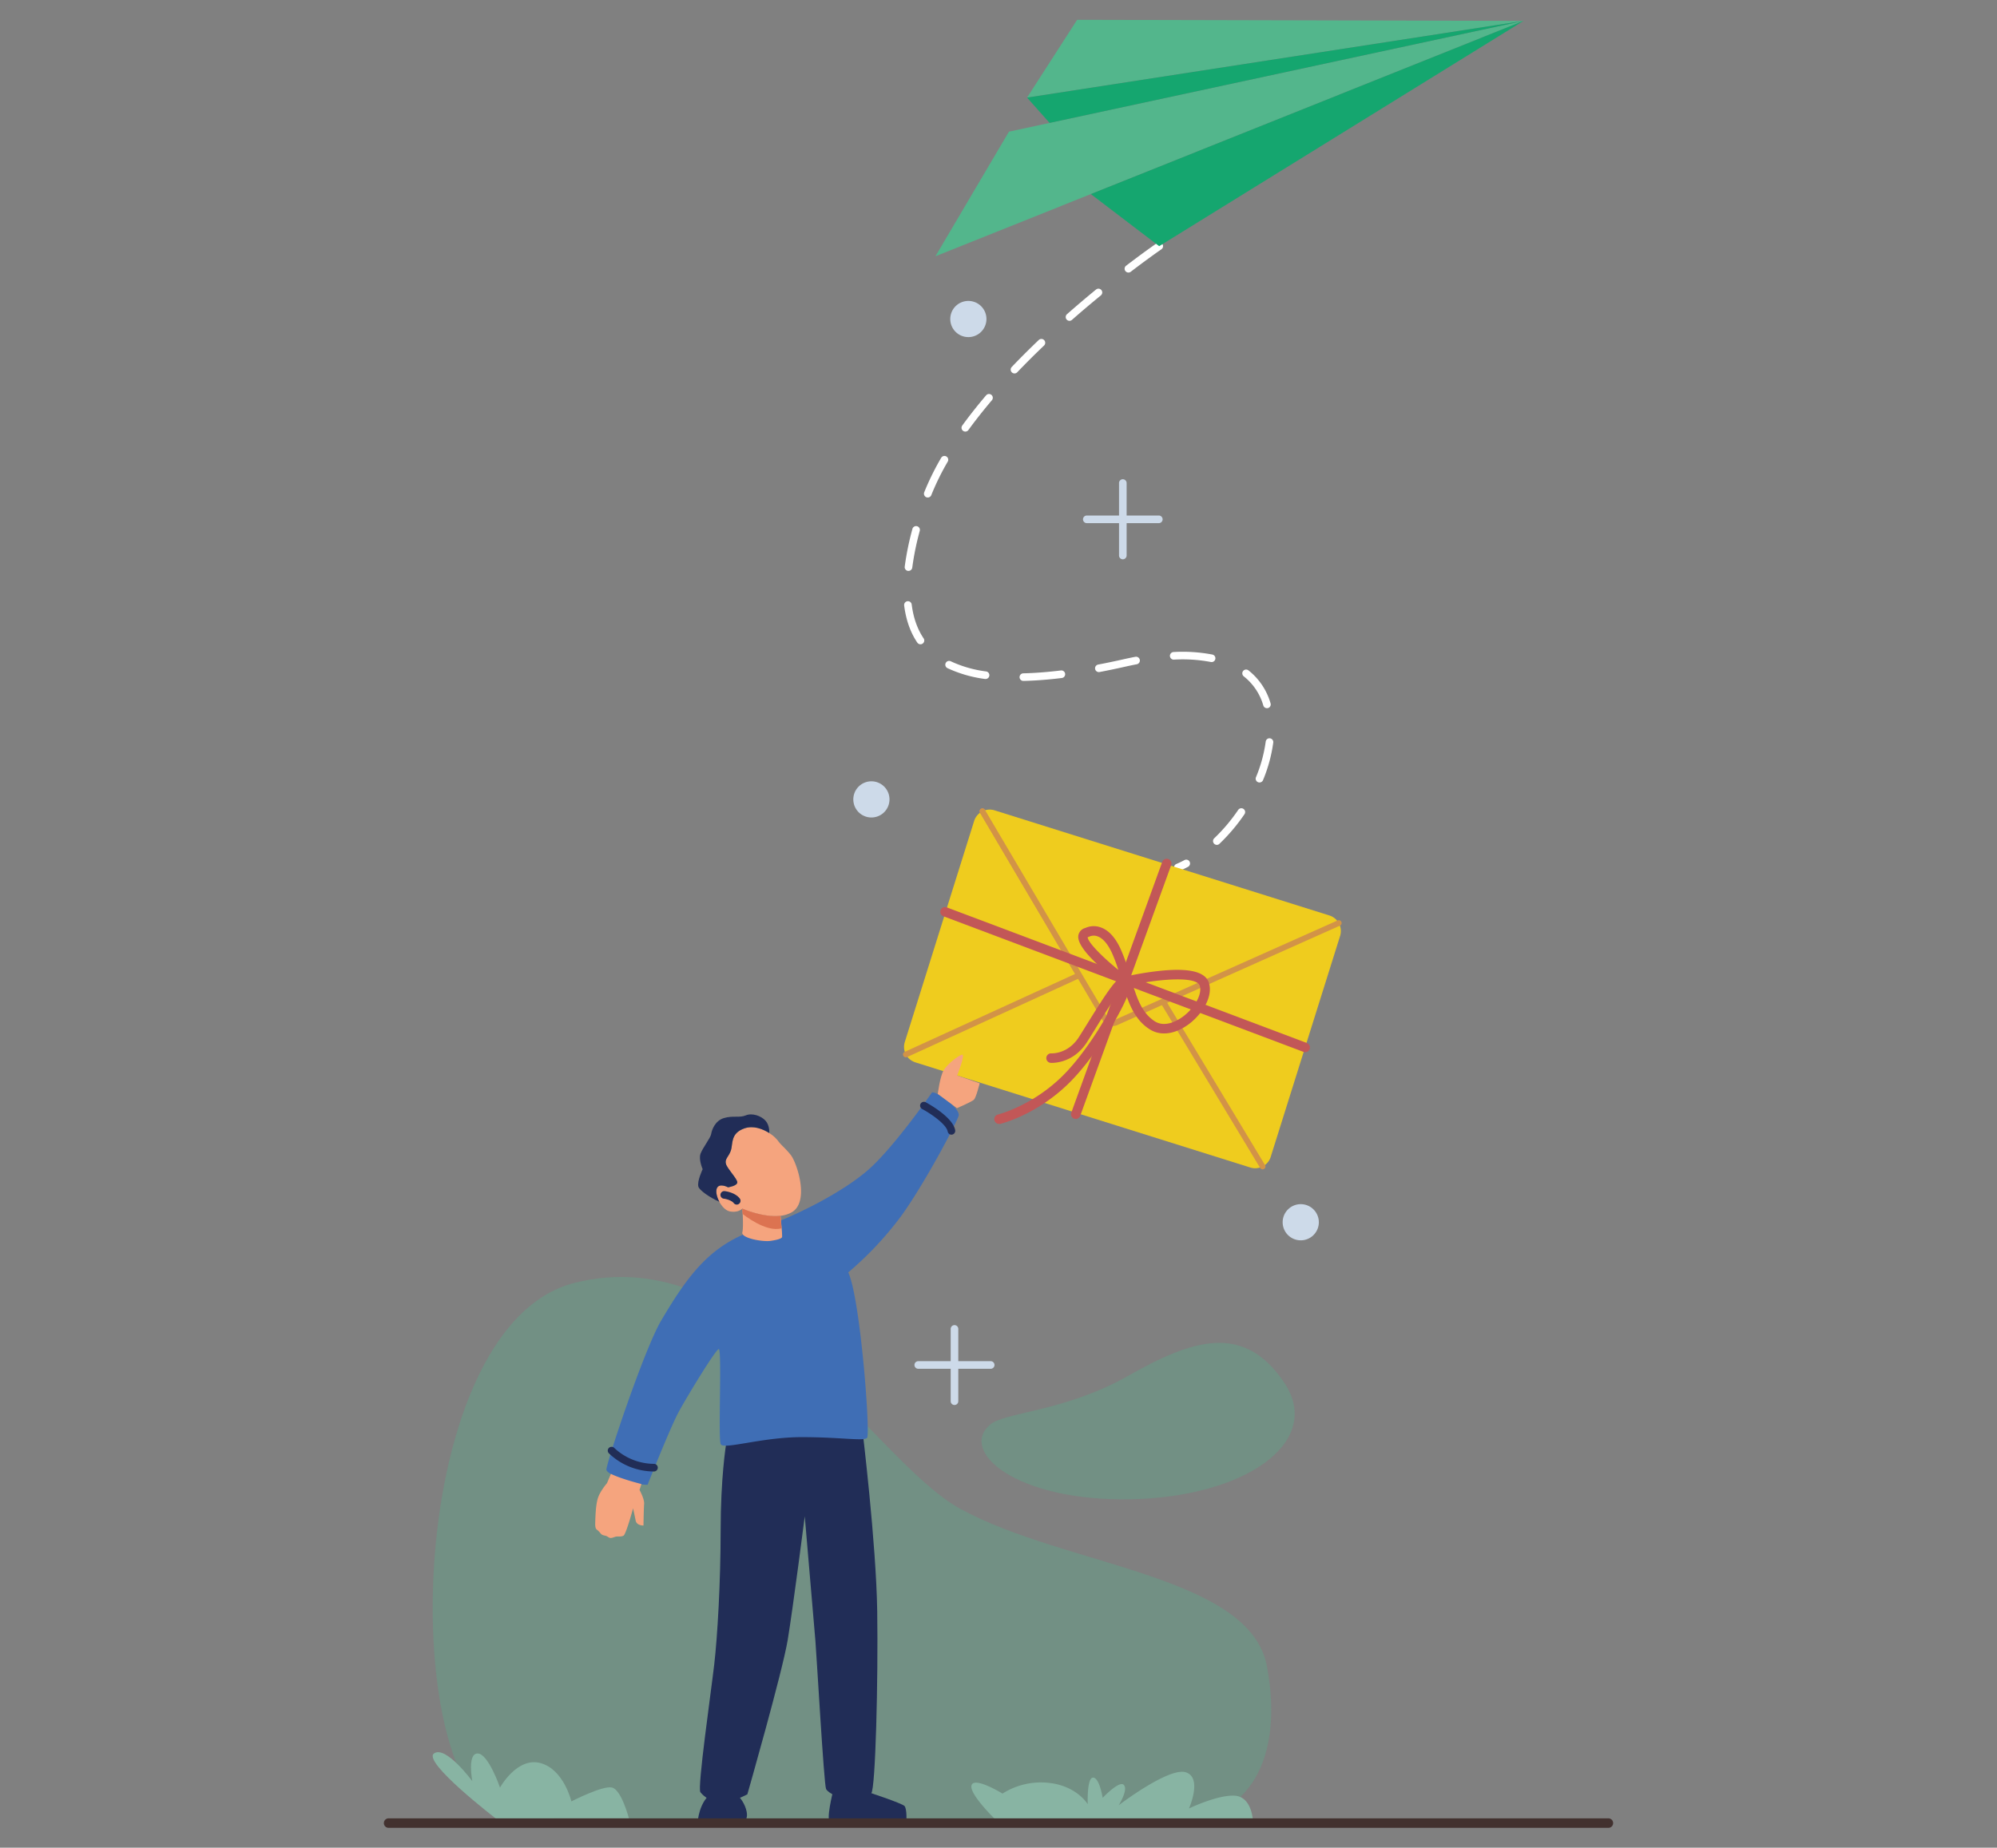 <svg xmlns="http://www.w3.org/2000/svg" id="Layer_1" data-name="Layer 1" viewBox="0 0 1435 1328"><rect x="0" y="0" width="1435" height="1328" fill="#808080" stroke="none"/><defs><style>.cls-1,.cls-4{fill:#53b68c;}.cls-1{opacity:0.3;}.cls-2{fill:#fff;}.cls-3{fill:#cddae9;}.cls-5{fill:#15a66f;}.cls-6{fill:#efcc1e;}.cls-7{fill:#d29347;}.cls-8{fill:#c25757;}.cls-9{fill:#212d57;}.cls-10{fill:#3f6eb5;}.cls-11{fill:#f5a47e;}.cls-12{fill:#dc7351;}.cls-13{fill:#88b4a3;}.cls-14{fill:#42312f;}</style></defs><path class="cls-1" d="M689.92,1084.37c-63.59-35-150-194.45-277.13-162.3s-128.61,387.38-41.34,387.38H841.51c56.65,0,81.14-45.94,68.9-111.78S765,1125.71,689.92,1084.37Z"></path><path class="cls-1" d="M711.36,1024c-22.36,19.16,18.37,55.12,101,53.59s139.34-41.34,110.24-84.21-65.83-30.63-111.77-4.6S722.08,1014.81,711.36,1024Z"></path><path class="cls-2" d="M846.34,626.24a2.74,2.74,0,0,1-1.07-5.25c2-.83,3.92-1.77,5.86-2.8a2.73,2.73,0,0,1,2.56,4.83c-2.08,1.1-4.19,2.11-6.28,3A2.7,2.7,0,0,1,846.34,626.24Zm28.06-19a2.74,2.74,0,0,1-1.89-4.72,125.4,125.4,0,0,0,17.23-20.4,2.73,2.73,0,0,1,4.52,3.08,131.53,131.53,0,0,1-18,21.28A2.71,2.71,0,0,1,874.4,607.26ZM905,562.4a2.9,2.9,0,0,1-1-.2,2.73,2.73,0,0,1-1.49-3.57,102.19,102.19,0,0,0,7-25.61,2.73,2.73,0,0,1,5.42.7,107.33,107.33,0,0,1-7.35,27A2.73,2.73,0,0,1,905,562.4ZM910.4,509a2.72,2.72,0,0,1-2.61-1.94,41.14,41.14,0,0,0-14.06-20.95,2.73,2.73,0,1,1,3.39-4.29A46.53,46.53,0,0,1,913,505.52a2.73,2.73,0,0,1-1.83,3.4A2.69,2.69,0,0,1,910.4,509Zm-175-19.59a2.73,2.73,0,0,1-.06-5.46c8.3-.19,17.37-.89,27-2.06a2.73,2.73,0,0,1,.66,5.42c-9.77,1.2-19,1.91-27.5,2.1ZM708.15,488l-.39,0a91.48,91.48,0,0,1-26.94-7.78,2.73,2.73,0,0,1,2.39-4.92,85.58,85.58,0,0,0,25.32,7.28,2.73,2.73,0,0,1-.38,5.44Zm81.46-4.94a2.73,2.73,0,0,1-.51-5.41c5.9-1.12,12.08-2.41,18.36-3.83,2.84-.64,5.66-1.23,8.39-1.75a2.73,2.73,0,1,1,1,5.37c-2.68.51-5.44,1.09-8.21,1.71-6.35,1.43-12.59,2.73-18.55,3.87A2.92,2.92,0,0,1,789.61,483.09Zm81-7.2a2.51,2.51,0,0,1-.55-.06,108.37,108.37,0,0,0-26.52-1.7,2.73,2.73,0,0,1-.25-5.46,113.81,113.81,0,0,1,27.86,1.81,2.73,2.73,0,0,1-.54,5.41ZM661.43,463.08a2.74,2.74,0,0,1-2.27-1.2c-5-7.38-8.15-16.37-9.45-26.7a2.73,2.73,0,1,1,5.42-.68c1.19,9.48,4.07,17.66,8.56,24.32a2.73,2.73,0,0,1-.74,3.79A2.69,2.69,0,0,1,661.43,463.08Zm-8.61-52.75-.35,0a2.74,2.74,0,0,1-2.36-3.06,205.25,205.25,0,0,1,5.53-27.12,2.73,2.73,0,0,1,5.28,1.42,199.48,199.48,0,0,0-5.39,26.39A2.73,2.73,0,0,1,652.82,410.33Zm13.84-52.75a2.75,2.75,0,0,1-2.54-3.75A188.4,188.4,0,0,1,676.34,329a2.73,2.73,0,0,1,4.72,2.74,183,183,0,0,0-11.86,24.15A2.75,2.75,0,0,1,666.66,357.58Zm27-47.38a2.7,2.7,0,0,1-1.6-.52,2.75,2.75,0,0,1-.61-3.82c5.13-7.06,10.87-14.33,17.07-21.63a2.73,2.73,0,1,1,4.16,3.53c-6.1,7.2-11.76,14.37-16.81,21.31A2.7,2.7,0,0,1,693.68,310.2ZM729,268.4a2.74,2.74,0,0,1-2-4.62c6.09-6.39,12.63-12.92,19.43-19.41a2.74,2.74,0,0,1,3.78,4c-6.74,6.43-13.22,12.9-19.26,19.22A2.68,2.68,0,0,1,729,268.4Zm39.53-37.8a2.73,2.73,0,0,1-1.81-4.78c6.75-5.94,13.79-11.93,20.94-17.78a2.73,2.73,0,0,1,3.46,4.22C784,218.08,777,224,770.28,229.92A2.7,2.7,0,0,1,768.48,230.6Zm42.33-34.72a2.73,2.73,0,0,1-1.66-4.9c13.38-10.23,22.17-16.25,22.26-16.31a2.73,2.73,0,0,1,3.08,4.52c-.08.05-8.77,6-22,16.13A2.72,2.72,0,0,1,810.81,195.88Z"></path><path class="cls-3" d="M639.17,574.56a13,13,0,1,1-13-13A13,13,0,0,1,639.17,574.56Z"></path><path class="cls-3" d="M947.69,878.48a13,13,0,1,1-13-13A13,13,0,0,1,947.69,878.48Z"></path><path class="cls-3" d="M708.84,229.29a13,13,0,1,1-13-13A13,13,0,0,1,708.84,229.29Z"></path><path class="cls-3" d="M806.83,402a2.74,2.74,0,0,1-2.73-2.74V347.18a2.73,2.73,0,1,1,5.46,0v52.06A2.74,2.74,0,0,1,806.83,402Z"></path><path class="cls-3" d="M832.86,376H780.8a2.74,2.74,0,0,1,0-5.47h52.06a2.74,2.74,0,0,1,0,5.47Z"></path><path class="cls-3" d="M685.87,1009.83a2.73,2.73,0,0,1-2.73-2.73V955a2.74,2.74,0,0,1,5.47,0v52.06A2.74,2.74,0,0,1,685.87,1009.83Z"></path><path class="cls-3" d="M711.9,983.8H659.84a2.73,2.73,0,0,1,0-5.46H711.9a2.73,2.73,0,0,1,0,5.46Z"></path><polygon class="cls-4" points="1094.76 15.01 795.51 134.82 783.85 139.49 672.18 184.2 725 94.64 754.21 88.35 1094.76 15.01"></polygon><polygon class="cls-4" points="774 14.25 738.02 70.13 1094.77 15.01 774 14.25"></polygon><polygon class="cls-5" points="738.02 70.14 1094.76 15.01 754.21 88.35 738.02 70.14"></polygon><polygon class="cls-5" points="1094.76 15.01 832.95 176.93 783.85 139.49 795.51 134.82 1094.76 15.01"></polygon><path class="cls-6" d="M907.25,838.39a11.67,11.67,0,0,1-6.37,1.24,12.32,12.32,0,0,1-2.43-.49l-240.7-75.58a12.15,12.15,0,0,1-2.27-1,11.63,11.63,0,0,1-4.54-4.69l124.55-57L794,732.3a6.35,6.35,0,0,0,8.05,2.57l33.69-15Z"></path><path class="cls-6" d="M706,583.1l69.53,117.8-124.55,57a11.64,11.64,0,0,1-.82-8.94L700,590.05A11.62,11.62,0,0,1,706,583.1Z"></path><path class="cls-7" d="M650.94,759.94a2.07,2.07,0,0,1-1.87-1.2,2,2,0,0,1,1-2.71l122.48-56L704.2,584.14a2.05,2.05,0,1,1,3.53-2.09l69.53,117.81a2,2,0,0,1-.92,2.91l-124.55,57A2,2,0,0,1,650.94,759.94Z"></path><path class="cls-6" d="M963,672.61l-49.9,158.9a11.54,11.54,0,0,1-5.81,6.88L835.77,719.83,962,663.46A11.63,11.63,0,0,1,963,672.61Z"></path><path class="cls-7" d="M907.25,840.44a2,2,0,0,1-1.75-1L834,720.89a2.05,2.05,0,1,1,3.51-2.12L909,837.34a2,2,0,0,1-1.76,3.1Z"></path><path class="cls-6" d="M962,663.46l-96.9,43.27-22.7,10.14-6.64,3-17.1,7.63-16.6,7.4a6.29,6.29,0,0,1-5.15,0,1.89,1.89,0,0,1-.35-.17A6.06,6.06,0,0,1,794,732.3l-3.21-5.43-15.33-26-7-11.86L706,583.09a11.66,11.66,0,0,1,8.66-.67l123.5,38.78L955.33,658A11.62,11.62,0,0,1,962,663.46Z"></path><path class="cls-7" d="M799.49,737.46a8.35,8.35,0,0,1-3.33-.69,3.73,3.73,0,0,1-.6-.3,8.07,8.07,0,0,1-3.3-3.15l-25.54-43.24L704.2,584.14a2.05,2.05,0,1,1,3.53-2.09l88.07,149.2a4.15,4.15,0,0,0,1.69,1.61l.17.09a4.34,4.34,0,0,0,3.58,0l159.94-71.4a2,2,0,0,1,1.67,3.74L802.91,736.74A8.5,8.5,0,0,1,799.49,737.46Z"></path><path class="cls-8" d="M773,804.23a3.44,3.44,0,0,1-1.17-.21,3.4,3.4,0,0,1-2-4.37l65.33-180.17a3.41,3.41,0,0,1,6.42,2.33L776.22,802A3.41,3.41,0,0,1,773,804.23Z"></path><path class="cls-8" d="M937.86,756.25a3.44,3.44,0,0,1-1.21-.22L677.9,658.55a3.41,3.41,0,1,1,2.4-6.39l258.76,97.48a3.41,3.41,0,0,1-1.2,6.61Z"></path><path class="cls-8" d="M836.52,742.77a18.92,18.92,0,0,1-10.2-2.86c-11-6.86-15.3-18.66-19.22-31.5l-.4-.3c-10.16-7.55-33.58-26.17-31.8-35.89a6.73,6.73,0,0,1,5-5.25,14.6,14.6,0,0,1,10.65-.55c5.82,1.87,10.76,7.12,14.66,15.57a145.61,145.61,0,0,1,6.85,19.17,221,221,0,0,1,23-3.53c20.12-1.89,31.12,1,33.62,8.74,3.12,9.72-4.55,22.06-13.75,29.23C848.79,740.34,842.4,742.77,836.52,742.77ZM814,707.7c3.53,11.4,7.3,21,15.92,26.42,8.1,5.06,17.93-1.72,20.75-3.91,8.27-6.44,13.3-16,11.44-21.75C859.94,701.62,834.14,703.52,814,707.7Zm-32.41-34.07c0,3.28,9.55,13.34,22,23.46A108.36,108.36,0,0,0,799,684.86c-3-6.48-6.59-10.59-10.42-11.9a7.75,7.75,0,0,0-5.77.19l-.31.17-.39.12A2.65,2.65,0,0,0,781.61,673.63Zm-.43-3.47h0Z"></path><path class="cls-8" d="M717.89,807.8a3.42,3.42,0,0,1-.8-6.74c.24-.06,24.92-6.23,46.87-28.18,16.82-16.83,33.28-44.55,39.32-58.46-5,6.82-11.78,17.76-16,24.67-2.28,3.68-4.43,7.16-6.24,10-10.17,15.81-25.45,14.88-26.1,14.83a3.42,3.42,0,0,1,.49-6.82c.52,0,12,.57,19.86-11.71,1.78-2.77,3.92-6.22,6.18-9.88,15.39-24.87,21.32-33.23,26.08-33.79a4.38,4.38,0,0,1,3.65,1.26c1.33,1.32,4.86,4.85-10.68,31.8-4.62,8-16.94,28.2-31.68,43-23.38,23.38-49,29.74-50.1,30A3.19,3.19,0,0,1,717.89,807.8Z"></path><path class="cls-9" d="M521.67,1038.54s-3.83,23.74-3.83,61.25-2.3,76.55-4.6,96.46-12.24,88.8-9.95,91.87,8.48,7.65,15.37,7.65,18.38-6.12,18.38-6.12,25.2-88,29-111,12.25-88.8,12.25-88.8,6.89,81.15,7.65,89.57,6.13,103.35,7.66,106.41,11,7.65,16.41,6.89,13-.77,16.07-3.83,5-81.91,4.27-130.91-10.72-130.91-10.72-130.91S530.85,1030.12,521.67,1038.54Z"></path><path class="cls-9" d="M598.39,1288.37s-5,20-1.82,20.93c3.65,1,54.77,0,54.77,0s.46-9.19-1.37-11.23-26.67-10.2-31.49-11.74C608.89,1283.27,598.39,1288.37,598.39,1288.37Z"></path><path class="cls-9" d="M536.08,1307.38H501.63s1.92-18.75,16.08-21.05S539.15,1303.17,536.08,1307.38Z"></path><path class="cls-10" d="M669.76,785.14s-26,37.52-44.4,54.36S570.27,875,544.47,883.39c-33.05,10.72-49.13,31.39-69.41,65.84-12.28,20.85-39.81,103.6-39.3,107.18s20.92,11.22,29.6,10.71c0,0,16.33-41.34,22.46-52.56s26-43.9,28.58-44.92-.51,64.31,1.53,68.39,29.58-5.1,58.17-5.1,44.4,3.06,46.95.51-4.83-100.54-13.51-118.92a243.32,243.32,0,0,0,37.51-39.81c16.85-23,40.83-68.39,41.85-73S674.61,784.89,669.76,785.14Z"></path><path class="cls-9" d="M470.08,1057.61a47,47,0,0,1-32.61-13.11,2.73,2.73,0,1,1,4-3.75h0a42.15,42.15,0,0,0,28.63,11.39,2.74,2.74,0,0,1,0,5.47Z"></path><path class="cls-9" d="M683.69,815.54a2.74,2.74,0,0,1-2.69-2.25c-.94-5.17-11.86-12.74-18.52-16.29a2.74,2.74,0,0,1,2.57-4.83c2,1.07,19.61,10.7,21.33,20.15a2.76,2.76,0,0,1-2.69,3.22Z"></path><path class="cls-11" d="M673.87,786.27S675.4,774,678,769.42s10.08-10.33,13.14-11.35S687.78,773,687.78,773l16.2,5.61s-2.55,10.21-4.08,11.74-12.25,6.12-12.25,6.12Z"></path><path class="cls-11" d="M439,1059.34l-2.83,6.68s-4.78,5.51-6.46,10.5-1.88,14.19-2,18.28.94,4.42,1.66,5a18.92,18.92,0,0,1,2.36,2.49c.94,1.1,2,1.18,3.46,1.55s2.19,1.46,3.47,1.56,2.87-.8,4.17-1,3.3.26,5.16-.62,6.93-19.68,6.93-19.68,1.12,5.21,1.86,8.85,5.61,3.51,5.61,3.51.18-12,.46-15.57-3.31-10-3.31-10l1.36-4.25S446.4,1063,439,1059.34Z"></path><path class="cls-11" d="M569.1,871.21a8.46,8.46,0,0,1-.77.44,21.36,21.36,0,0,1-7.51,2.2c-12.48,1.48-27.44-5.18-27.44-5.18l-.07.07c-.45.48-3.06,2.9-8.61,2-3.08-.52-5.91-3.48-7.76-6.9s-2.7-7.15-1.94-9.43c1.53-4.59,8.17-1,8.17-1s6.63-1,6.63-3.57-7.15-9.7-8.16-13.28,2-5.1,3.57-9.69-.51-12.25,9.7-15.82c6.3-2.21,13,.26,17.8,3.31a23.6,23.6,0,0,1,6.18,5.37c2.55,3.56,4.6,4.59,9.19,10.2S581.86,863.56,569.1,871.21Z"></path><path class="cls-9" d="M529.42,865.79a2.75,2.75,0,0,1-2.16-1.06c-1.62-2.08-5.69-3-7-3.17a2.74,2.74,0,1,1,.67-5.43c.75.1,7.35,1,10.63,5.25a2.74,2.74,0,0,1-2.16,4.41Z"></path><path class="cls-9" d="M552.77,813.93l-.06.38c-4.81-3-11.5-5.52-17.8-3.31-10.21,3.57-8.17,11.22-9.7,15.82s-4.59,6.12-3.57,9.69,8.16,10.73,8.16,13.28-6.63,3.57-6.63,3.57-6.64-3.57-8.17,1c-.76,2.28.11,6.07,1.94,9.43-7.27-3.27-14.33-8.35-15.08-10.84-1.15-3.82,3.06-12.62,3.06-12.62s-3.06-6.9-1.53-11.11,7.27-11.48,7.65-14.17,2.69-9.56,9.2-11.47,11.09,0,15.68-1.92,11.11.39,14.17,3.83S552.77,813.93,552.77,813.93Z"></path><path class="cls-11" d="M562,889.09c-.25,1-2.8,2-8.42,2.8s-21.17-2-20.15-6.12c.66-2.67.46-9.1.25-13.27l0-.36c-.11-2-.22-3.47-.22-3.47s15,6.66,27.44,5.18c.24,2.61.54,6,.79,9A56.94,56.94,0,0,1,562,889.09Z"></path><path class="cls-12" d="M561.61,882.81c-11.22,3.37-28-10.31-28-10.31l0-.36-.29-3.4.07-.07s15,6.66,27.44,5.18C561.06,876.46,561.36,879.88,561.61,882.81Z"></path><path class="cls-13" d="M356.23,1307s-52.82-40.58-44.4-46.7,27.56,19.91,27.56,19.91-3.83-19.91,3.83-19.91,16.07,24.5,16.07,24.5,12.25-22.2,29.09-17.61,22.21,27.56,22.21,27.56,22.2-11.48,29.09-10,12.25,22.2,12.25,22.2Z"></path><path class="cls-13" d="M715.79,1308.27s-19.91-19.14-17.61-25.27,22.2,6.13,22.2,6.13a51.44,51.44,0,0,1,33.69-7.66c19.9,2.3,27.56,15.31,27.56,15.31s-.77-19.14,3.83-19.14,6.89,14.55,6.89,14.55,12.24-13,15.31-9.19-3.83,14.55-3.83,14.55,36-27.56,48.23-23.73,2.3,26,2.3,26,20.67-9.95,32.91-9.18,13,17.61,13,17.61Z"></path><path class="cls-14" d="M1155.93,1313.75H279.07a3.42,3.42,0,0,1,0-6.83h876.86a3.42,3.42,0,0,1,0,6.83Z"></path></svg>
